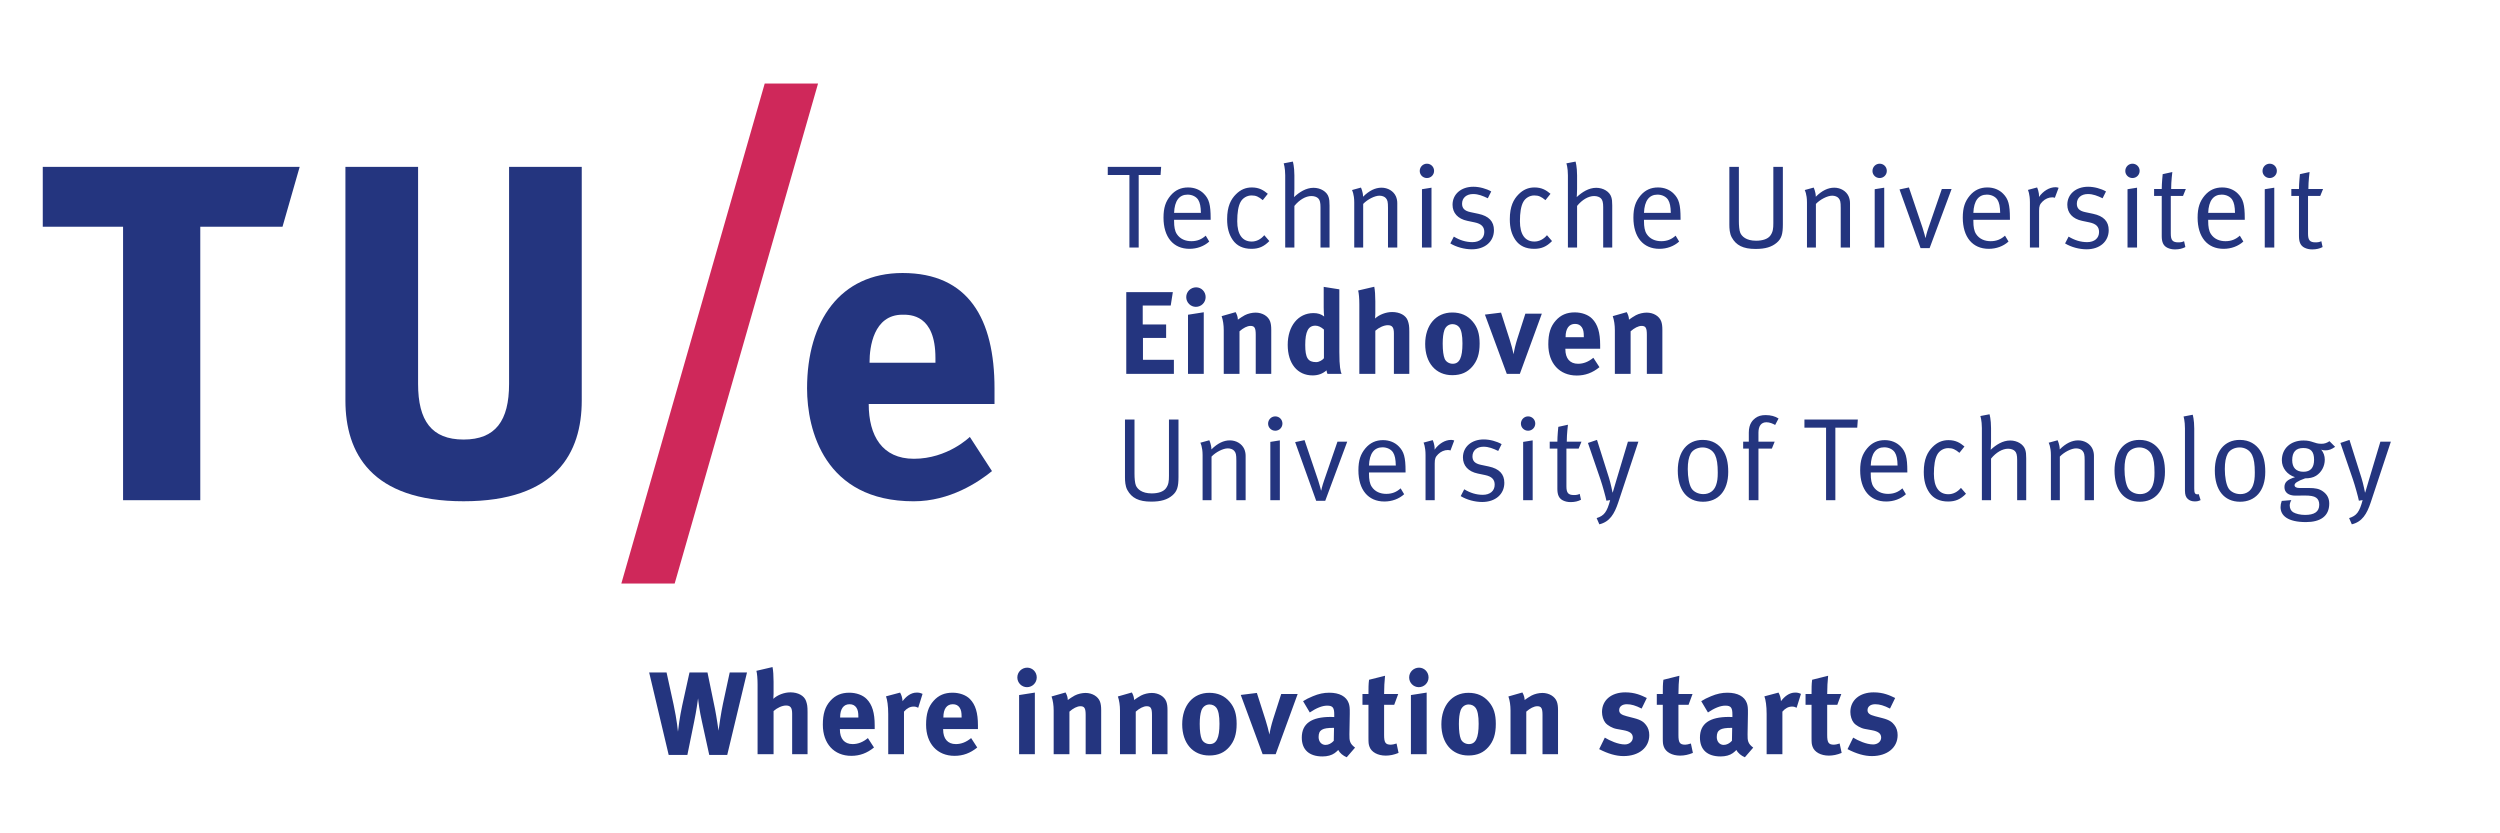 <?xml version="1.0" encoding="utf-8"?>
<!-- Generator: Adobe Illustrator 14.0.0, SVG Export Plug-In . SVG Version: 6.00 Build 43363)  -->
<!DOCTYPE svg PUBLIC "-//W3C//DTD SVG 1.1//EN" "http://www.w3.org/Graphics/SVG/1.1/DTD/svg11.dtd">
<svg version="1.1" id="Layer_1" xmlns="http://www.w3.org/2000/svg" xmlns:xlink="http://www.w3.org/1999/xlink" x="0px" y="0px"
	 width="2125.983px" height="708.661px" viewBox="0 0 2125.983 708.661" enable-background="new 0 0 2125.983 708.661"
	 xml:space="preserve">
<g>
	<g>
		<polygon fill="#24357F" points="254.836,141.909 36.371,141.909 36.371,192.817 104.652,192.817 104.652,425.373 170.318,425.373 
			170.318,192.817 240.239,192.817 		"/>
		<path fill="#24357F" d="M394.226,426.269c78.549,0,100.488-41.128,100.488-85.619V141.909h-61.799v184.568
			c0,31.298-11.52,47.305-38.689,47.305c-27.165,0-38.688-16.007-38.688-47.305V141.909H293.74V340.65
			C293.74,385.141,315.679,426.269,394.226,426.269"/>
		<path fill="#24357F" d="M795.493,308.447h-56.022v-0.723c0-12.078,3.179-40.106,28.031-40.106c6.546,0,27.991-0.3,27.991,36.775
			V308.447z M845.726,330.292c0-58.912-21.97-98.127-78.224-98.127c-53.004,0-81.184,40.884-81.184,98.127
			c0,35.168,14.72,96.001,90.683,96.001c30.808,0,55.023-16.273,66.579-25.668l-18.848-29.081c0,0-18.792,18.596-47.541,18.596
			c-26.963,0-38.443-19.539-38.443-46.561h106.978V330.292z"/>
		<polygon fill="#CF285A" points="573.732,496.237 695.66,71.04 650.305,71.04 528.381,496.237 		"/>
		<path fill="#24357F" d="M1975.53,160.706h-12.5c0-6.6,1-14.399,1-14.399l-8.199,1.8c0,0-0.801,7.8-0.801,12.6h-6.5v5.9h6.5v34.2
			c0,5,1.301,8.199,4.801,9.899c1.899,0.9,3.899,1.4,6.5,1.4c3.5,0,6.3-0.7,8.8-2l-1.101-5c-1.399,0.7-2.699,1-4.899,1
			c-4.9,0-6.4-1.9-6.4-7.4v-32.1h10.4L1975.53,160.706z M1936.23,145.306c0-3.4-2.7-6.101-6.1-6.101c-3.4,0-6.101,2.8-6.101,6.2
			c0,3.3,2.7,6,6.101,6C1933.53,151.406,1936.23,148.706,1936.23,145.306 M1934.03,210.505v-50.899l-8.1,1.3v49.6H1934.03z
			 M1900.632,181.005h-22.8c0.398-10.3,4.399-15.5,11.5-15.5c3.8,0,7.3,1.7,9,4.4
			C1899.832,172.306,1900.531,175.606,1900.632,181.005 M1908.932,186.906v-1.1c0-11.9-1.4-16.601-5.7-21
			c-3.399-3.5-8.1-5.4-13.5-5.4c-6,0-10.899,2.2-14.899,6.9c-4.201,5-6.001,10.399-6.001,18.8c0,16.5,8.3,26.5,22.101,26.5
			c6.4,0,12.4-2.2,16.8-6.2l-3-5c-3.5,3.2-7.399,4.7-12.2,4.7c-5,0-9.6-1.8-12.4-6.101c-1.699-2.6-2.299-6.199-2.299-10.899v-1.2
			H1908.932z M1858.831,160.706h-12.5c0-6.6,1-14.399,1-14.399l-8.2,1.8c0,0-0.8,7.8-0.8,12.6h-6.5v5.9h6.5v34.2
			c0,5,1.3,8.199,4.8,9.899c1.899,0.9,3.899,1.4,6.5,1.4c3.5,0,6.3-0.7,8.8-2l-1.1-5c-1.4,0.7-2.7,1-4.9,1c-4.9,0-6.4-1.9-6.4-7.4
			v-32.1h10.4L1858.831,160.706z M1819.531,145.306c0-3.4-2.699-6.101-6.1-6.101s-6.1,2.8-6.1,6.2c0,3.3,2.699,6,6.1,6
			S1819.531,148.706,1819.531,145.306 M1817.332,210.505v-50.899l-8.101,1.3v49.6H1817.332z M1793.231,195.706
			c0-7.399-4.3-12-13.3-13.899l-6.6-1.4c-5.301-1.1-7.2-3.4-7.2-7.2c0-4.899,3.7-8.2,9.399-8.2c4.4,0,8.101,1.5,12.5,3.601l2.9-5.8
			c-4.2-2.4-10-4-15.2-4c-10.399,0-17.7,6.3-17.7,15.3c0,6.899,4.4,12,12.601,13.7l6.2,1.3c5.699,1.2,8.199,3.7,8.199,8.2
			c0,5.3-4,8.6-10.1,8.6c-5.5,0-10.7-1.6-15.8-4.7l-3,5.8c5.1,3.101,12,5,18.3,5
			C1785.632,212.005,1793.231,205.406,1793.231,195.706 M1750.632,159.706c0,0-1.4-0.5-2.7-0.5c-5.1,0-10.4,3.2-14,8.3
			c0.3-4.199-1.6-8.1-1.6-8.1l-7.801,2.1c0,0,1.7,3.301,1.7,10.601v38.399h7.8v-31.199c0-4.101,0.601-5.601,2.9-7.9s5.3-3.6,8.3-3.6
			c0.8,0,1.7,0.199,2.2,0.399L1750.632,159.706z M1700.933,181.005h-22.8c0.399-10.3,4.399-15.5,11.5-15.5c3.8,0,7.3,1.7,9,4.4
			C1700.133,172.306,1700.833,175.606,1700.933,181.005 M1709.232,186.906v-1.1c0-11.9-1.399-16.601-5.7-21
			c-3.399-3.5-8.1-5.4-13.5-5.4c-6,0-10.899,2.2-14.899,6.9c-4.2,5-6,10.399-6,18.8c0,16.5,8.3,26.5,22.1,26.5
			c6.4,0,12.4-2.2,16.8-6.2l-3-5c-3.5,3.2-7.399,4.7-12.199,4.7c-5,0-9.601-1.8-12.4-6.101c-1.7-2.6-2.3-6.199-2.3-10.899v-1.2
			H1709.232z M1659.633,160.706h-8.3l-11.4,33.101c-1.6,4.5-2.401,8.399-2.401,8.399h-0.198c0,0-1-4.399-2.4-8.5l-11.601-34.3
			l-8,1.7l17.9,49.899h7.7L1659.633,160.706z M1604.532,145.306c0-3.4-2.699-6.101-6.1-6.101s-6.1,2.8-6.1,6.2c0,3.3,2.699,6,6.1,6
			S1604.532,148.706,1604.532,145.306 M1602.333,210.505v-50.899l-8.101,1.3v49.6H1602.333z M1573.232,210.505v-37.8
			c0-2-0.399-4-1.2-5.8c-2-4.4-6.8-7.3-12.199-7.3c-5.301,0-10.5,2.5-15.7,7.7c0-4.101-1.8-7.801-1.8-7.801l-7.601,2.101
			c0,0,1.9,3.399,1.9,10.5v38.399h7.6v-37.1c3.601-3.8,9.8-7,13.8-7c2.301,0,4.4,0.8,5.5,2.1c1.4,1.7,1.801,3,1.801,8.301v33.699
			H1573.232z M1516.134,190.706v-48.8h-8.101v47.8c0,4.601-0.3,7.601-2.6,10.7c-2.1,2.8-6.4,4.3-12.1,4.3
			c-8.4,0-12.102-3.7-13.4-6.7c-0.901-2.1-1.201-6.5-1.201-9.899v-46.2h-8.1v49.2c0,3,0.2,7.399,2,10.7
			c3.7,6.8,9.701,9.899,20.301,9.899c8.3,0,13.8-1.7,18-5.3C1515.033,202.906,1516.134,199.005,1516.134,190.706 M1420.834,181.005
			h-22.801c0.4-10.3,4.4-15.5,11.5-15.5c3.801,0,7.301,1.7,9,4.4C1420.033,172.306,1420.733,175.606,1420.834,181.005
			 M1429.134,186.906v-1.1c0-11.9-1.4-16.601-5.7-21c-3.4-3.5-8.1-5.4-13.5-5.4c-6,0-10.9,2.2-14.9,6.9c-4.199,5-6,10.399-6,18.8
			c0,16.5,8.301,26.5,22.101,26.5c6.399,0,12.399-2.2,16.8-6.2l-3-5c-3.5,3.2-7.4,4.7-12.2,4.7c-5,0-9.6-1.8-12.399-6.101
			c-1.7-2.6-2.301-6.199-2.301-10.899v-1.2H1429.134z M1371.035,210.505v-35.699c0-3.601-0.199-5.2-0.8-7.2
			c-1.399-4.601-6.8-7.9-12.8-7.9c-6.4,0-12.1,3.7-16.6,7.9c0,0,0.3-3.601,0.3-6.8v-11.601c0-7.6-1.3-11.8-1.3-11.8l-7.801,1.5
			c0,0,1.301,3.7,1.301,10.2v61.399h7.8v-35.399c4.3-5.3,9.7-8.4,14.5-8.4c2.5,0,4.6,0.8,5.8,2c1.4,1.4,1.9,3.7,1.9,7.4v34.399
			H1371.035z M1319.836,205.005l-4.301-5c-2.899,3.5-6.699,5.4-10.699,5.4c-8,0-12.301-6.1-12.301-17.3c0-7.3,0.9-12.8,2.801-16.3
			c1.8-3.4,5.5-5.601,9.399-5.601c3.8,0,6,1.101,9.5,4l4.3-5.399c-3.6-3-7.3-5.4-13.6-5.4c-5.3,0-9.6,1.9-13.5,5.8
			c-4.3,4.3-7.5,10.3-7.5,21.2c0,7.4,1.5,12.9,4.8,17.7c3.5,5,8.8,7.5,15.9,7.5C1310.836,211.606,1315.235,209.706,1319.836,205.005
			 M1270.436,195.706c0-7.399-4.3-12-13.3-13.899l-6.601-1.4c-5.3-1.1-7.199-3.4-7.199-7.2c0-4.899,3.699-8.2,9.399-8.2
			c4.4,0,8.101,1.5,12.5,3.601l2.9-5.8c-4.2-2.4-10-4-15.2-4c-10.4,0-17.7,6.3-17.7,15.3c0,6.899,4.4,12,12.601,13.7l6.199,1.3
			c5.7,1.2,8.2,3.7,8.2,8.2c0,5.3-4,8.6-10.1,8.6c-5.5,0-10.7-1.6-15.8-4.7l-3,5.8c5.1,3.101,12,5,18.3,5
			C1262.836,212.005,1270.436,205.406,1270.436,195.706 M1219.535,145.306c0-3.4-2.699-6.101-6.1-6.101s-6.1,2.8-6.1,6.2
			c0,3.3,2.699,6,6.1,6S1219.535,148.706,1219.535,145.306 M1217.336,210.505v-50.899l-8.101,1.3v49.6H1217.336z M1188.235,210.505
			v-37.8c0-2-0.399-4-1.2-5.8c-2-4.4-6.8-7.3-12.199-7.3c-5.301,0-10.5,2.5-15.7,7.7c0-4.101-1.8-7.801-1.8-7.801l-7.601,2.101
			c0,0,1.9,3.399,1.9,10.5v38.399h7.6v-37.1c3.601-3.8,9.8-7,13.8-7c2.301,0,4.4,0.8,5.5,2.1c1.4,1.7,1.801,3,1.801,8.301v33.699
			H1188.235z M1130.637,210.505v-35.699c0-3.601-0.2-5.2-0.8-7.2c-1.4-4.601-6.801-7.9-12.801-7.9c-6.399,0-12.1,3.7-16.6,7.9
			c0,0,0.3-3.601,0.3-6.8v-11.601c0-7.6-1.3-11.8-1.3-11.8l-7.8,1.5c0,0,1.3,3.7,1.3,10.2v61.399h7.8v-35.399
			c4.3-5.3,9.7-8.4,14.5-8.4c2.5,0,4.601,0.8,5.8,2c1.4,1.4,1.9,3.7,1.9,7.4v34.399H1130.637z M1079.437,205.005l-4.3-5
			c-2.9,3.5-6.7,5.4-10.7,5.4c-8,0-12.3-6.1-12.3-17.3c0-7.3,0.899-12.8,2.8-16.3c1.8-3.4,5.5-5.601,9.4-5.601c3.8,0,6,1.101,9.5,4
			l4.3-5.399c-3.601-3-7.3-5.4-13.601-5.4c-5.3,0-9.6,1.9-13.5,5.8c-4.3,4.3-7.5,10.3-7.5,21.2c0,7.4,1.5,12.9,4.801,17.7
			c3.5,5,8.8,7.5,15.899,7.5C1070.437,211.606,1074.837,209.706,1079.437,205.005 M1021.238,181.005h-22.801
			c0.4-10.3,4.4-15.5,11.501-15.5c3.8,0,7.3,1.7,9,4.4C1020.438,172.306,1021.138,175.606,1021.238,181.005 M1029.538,186.906v-1.1
			c0-11.9-1.4-16.601-5.7-21c-3.4-3.5-8.1-5.4-13.5-5.4c-6.001,0-10.9,2.2-14.901,6.9c-4.2,5-6,10.399-6,18.8
			c0,16.5,8.3,26.5,22.101,26.5c6.4,0,12.4-2.2,16.8-6.2l-3-5c-3.5,3.2-7.4,4.7-12.2,4.7c-5.001,0-9.6-1.8-12.401-6.101
			c-1.699-2.6-2.3-6.199-2.3-10.899v-1.2H1029.538z M987.437,141.906h-45.4v6.9h18.4v61.699h7.9v-61.699h18.6L987.437,141.906z"/>
		<path fill="#24357F" d="M1413.664,317.946v-37.4c0-3.199-0.301-5.399-1-7.3c-1.601-4.399-6.601-7.399-12.301-7.399
			c-3,0-6.5,0.8-9.199,2.199c-2.2,1.2-3.9,2.4-5.9,3.801c0-2.101-0.7-4.301-1.9-6.4l-11.899,3.4c1.2,3.399,1.8,7.6,1.8,12v37.1h13.4
			v-36.2c3.1-2.8,6.6-4.6,9.3-4.6c3.5,0,4.5,1.7,4.5,7.5v33.3H1413.664z M1346.864,286.746h-15.5v-0.2c0-7.1,2.9-11.1,8-11.1
			c2.7,0,4.601,1,5.9,3c1.2,1.9,1.6,3.9,1.6,7.7V286.746z M1360.765,296.545v-3.1c0-10.7-2.1-17.6-6.8-22.4
			c-3.3-3.399-8.9-5.399-14.8-5.399c-6.801,0-11.9,2.2-16.101,6.899c-4.5,5-6.399,11.101-6.399,20.301c0,16.1,9.5,26.5,24.199,26.5
			c7.2,0,13.4-2.301,19.301-7.101l-5.2-8c-4.101,3.4-8.4,5.101-13,5.101c-6.9,0-10.8-4.5-10.8-12.4v-0.4H1360.765z
			 M1311.164,266.746h-14l-6.9,21.5c-1.6,5.101-2.7,10-3.1,13c-0.7-3.3-2.2-8.899-3.301-12.3l-7.399-23.1l-13.7,1.699l18.6,50.4
			h11.101L1311.164,266.746z M1243.663,292.045c0,12.101-2.5,17.301-8.301,17.301c-2.6,0-5.6-1.4-6.8-4.2c-1.1-2.601-1.7-7-1.7-12.9
			c0-5.1,0.5-8.7,1.4-11.399c1.1-3.2,3.7-5.2,6.9-5.2c2.399,0,4.5,1,5.8,2.7C1242.763,280.646,1243.663,285.146,1243.663,292.045
			 M1258.263,292.146c0-8.3-1.8-13.9-5.9-18.7c-4.399-5.2-10.1-7.7-17.399-7.7c-13.8,0-23,10.7-23,26.8c0,16.101,9.1,26.5,23,26.5
			c7.899,0,13-2.699,16.899-7.1C1256.263,306.946,1258.263,300.946,1258.263,292.146 M1198.464,317.946v-35.8
			c0-4.9-0.3-6.601-1.3-9.5c-1.601-4.5-6.801-7.3-13.301-7.3c-5.199,0-11,2.199-14.5,5.5c0-0.601,0.2-2.7,0.2-4.301v-10.199
			c0-4.9-0.3-9.7-0.899-12.5l-13.7,3.199c0.6,2.101,1,6.9,1,11.7v59.2h13.6v-36.7c3-2.7,7.3-4.7,10.601-4.7c3.8,0,5.199,1.9,5.199,7
			v34.4H1198.464z M1125.864,304.646c-1.3,1.6-4.1,3.3-6.6,3.3c-7,0-9.3-3.6-9.3-14.6c0-11.4,2.6-16.4,8.6-16.4
			c2.4,0,4.8,1.1,7.3,3.3V304.646z M1140.864,317.946c-0.899-2-1.899-6.1-1.899-18.7v-53.2l-13.3-2.1v17.6
			c0,3,0.199,6.5,0.399,7.601c-2.5-2-5.399-2.9-9.1-2.9c-13,0-21.901,11-21.901,27c0,15.9,8.201,26,21.201,26
			c4.6,0,8.5-1.399,11.8-4.3c0.2,1.4,0.4,2.2,0.8,3H1140.864z M1081.065,317.946v-37.4c0-3.199-0.3-5.399-1-7.3
			c-1.6-4.399-6.6-7.399-12.3-7.399c-3,0-6.5,0.8-9.2,2.199c-2.2,1.2-3.899,2.4-5.899,3.801c0-2.101-0.7-4.301-1.9-6.4l-11.9,3.4
			c1.2,3.399,1.801,7.6,1.801,12v37.1h13.399v-36.2c3.101-2.8,6.601-4.6,9.3-4.6c3.5,0,4.5,1.7,4.5,7.5v33.3H1081.065z
			 M1025.266,252.646c0-4.601-3.6-8.3-8.1-8.3c-4.6,0-8.4,3.699-8.4,8.3c0,4.6,3.7,8.3,8.2,8.3
			C1021.566,260.946,1025.266,257.246,1025.266,252.646 M1023.666,317.946v-52.4l-13.4,2.101v50.3H1023.666z M998.267,317.946v-12
			h-26.3v-18.6h19.7v-11.4h-19.9v-16.1h23.8l1.8-11.4h-39.6v69.5H998.267z"/>
		<path fill="#24357F" d="M2033.172,375.585h-8.9l-9.8,32.7c-1.2,4.1-3.1,10.5-3.1,10.5h-0.2c0,0-1.5-7.7-3-12.4l-10.2-32.3
			l-7.7,2.601l10.7,31.199c1.7,5,4.4,14.7,5,17.9l3.2-0.5c-2.7,10.1-5.101,13.3-11.5,15.3l2.3,5.3c8.7-2.1,12.8-8.699,16.1-18.699
			L2033.172,375.585z M1967.873,390.985c0,6.7-3,10.2-9,10.2c-6.301,0-9.601-3.5-9.601-9.9c0-6.9,3.2-10.3,9.4-10.3
			C1965.272,380.985,1967.873,384.186,1967.873,390.985 M1985.772,379.985l-4.8-4.8c-2.4,1.6-4.3,2.199-6.9,2.199
			c-6.1,0-7.6-2.8-15.199-2.8c-10.9,0-18.4,6.8-18.4,16.8c0,6.601,4.5,12.301,11.2,14.4c-6.8,2.1-9,4.5-9,8.5
			c0,4.5,3.5,7.2,9.399,7.2c1.601,0,5.7-0.101,7.7-0.101c4.9,0,7.9,0.5,9.8,1.801c1.801,1.199,2.7,3.3,2.7,6
			c0,6.199-4.399,8.699-12.1,8.699c-4,0-7.7-0.899-10.101-2.3c-1.8-1.1-2.899-3.2-2.899-5.8c0-1.6,0.7-3.4,1.399-4.5l-8.199,0.7
			c-0.7,2-1,3.5-1,5.3c0,7.1,6,12.7,21.6,12.7c12.1,0,19.8-4.9,19.8-15.7c0-4.3-1.6-7.8-5.5-10.5c-3-2.1-6.2-2.8-12-2.8h-8
			c-2.5,0-4-0.9-4-2.4c0-1.7,2.3-3.399,9-5.8c3.601,0,6.8-0.6,9.3-2.2c4.601-2.899,7.4-8.1,7.4-13.7c0-3.199-1-6-3-8.5
			c0.9,0.4,2.1,0.601,3.4,0.601C1980.373,382.985,1982.673,382.186,1985.772,379.985 M1917.473,401.885c0,4.9-0.4,7.7-1.5,10.801
			c-1.7,4.8-5.6,7.5-10.8,7.5c-4.3,0-8.3-2-10.101-5c-1.899-3.101-3.1-9.301-3.1-16.301c0-5.899,0.8-9.899,2.4-13
			c1.699-3.3,5.8-5.399,10.199-5.399c4.101,0,8.5,2,10.601,6.399C1916.772,390.186,1917.473,394.885,1917.473,401.885
			 M1926.373,401.285c0-8.1-1.5-14-4.601-18.5c-3.399-4.9-8.8-8.7-17.1-8.7c-13.101,0-21.2,9.9-21.2,26.101
			c0,16.399,7.8,26.5,21.5,26.5C1917.473,426.686,1926.373,417.885,1926.373,401.285 M1871.374,425.285l-1.601-5.1
			c0,0-0.7,0.199-1,0.199c-2.2,0-2.8-1.1-2.8-5v-50.899c0-7.601-1.3-11.799-1.3-11.799l-7.8,1.5c0,0,1.199,3.699,1.199,10.199
			v52.801c0,3.6,0.801,5.699,2.4,7.1c1.5,1.4,3.5,2.1,5.9,2.1C1868.474,426.385,1869.374,426.186,1871.374,425.285
			 M1832.173,401.885c0,4.9-0.4,7.7-1.5,10.801c-1.7,4.8-5.601,7.5-10.8,7.5c-4.301,0-8.301-2-10.101-5
			c-1.899-3.101-3.1-9.301-3.1-16.301c0-5.899,0.8-9.899,2.399-13c1.7-3.3,5.801-5.399,10.2-5.399c4.101,0,8.5,2,10.601,6.399
			C1831.473,390.186,1832.173,394.885,1832.173,401.885 M1841.072,401.285c0-8.1-1.5-14-4.6-18.5c-3.4-4.9-8.8-8.7-17.1-8.7
			c-13.101,0-21.2,9.9-21.2,26.101c0,16.399,7.8,26.5,21.5,26.5C1832.173,426.686,1841.072,417.885,1841.072,401.285
			 M1780.673,425.385v-37.8c0-2-0.4-4-1.2-5.8c-2-4.4-6.8-7.3-12.2-7.3c-5.3,0-10.5,2.5-15.7,7.7c0-4.101-1.8-7.801-1.8-7.801
			l-7.6,2.101c0,0,1.899,3.399,1.899,10.5v38.399h7.601v-37.1c3.6-3.8,9.8-7,13.8-7c2.3,0,4.4,0.8,5.5,2.1c1.4,1.7,1.8,3,1.8,8.301
			v33.699H1780.673z M1723.074,425.385v-35.699c0-3.601-0.199-5.2-0.8-7.2c-1.399-4.601-6.8-7.9-12.8-7.9
			c-6.401,0-12.101,3.7-16.601,7.9c0,0,0.3-3.601,0.3-6.8v-11.601c0-7.6-1.3-11.799-1.3-11.799l-7.801,1.5c0,0,1.301,3.7,1.301,10.2
			v61.399h7.8v-35.399c4.301-5.3,9.7-8.4,14.5-8.4c2.5,0,4.601,0.8,5.801,2c1.399,1.4,1.899,3.7,1.899,7.4v34.399H1723.074z
			 M1671.874,419.885l-4.301-5c-2.899,3.5-6.699,5.4-10.699,5.4c-8,0-12.301-6.1-12.301-17.3c0-7.3,0.9-12.8,2.801-16.3
			c1.8-3.4,5.5-5.601,9.399-5.601c3.8,0,6,1.101,9.5,4l4.3-5.399c-3.599-3-7.3-5.4-13.6-5.4c-5.3,0-9.6,1.9-13.5,5.8
			c-4.3,4.3-7.5,10.3-7.5,21.2c0,7.4,1.5,12.9,4.8,17.7c3.5,5,8.8,7.5,15.9,7.5C1662.874,426.485,1667.273,424.585,1671.874,419.885
			 M1613.675,395.885h-22.8c0.399-10.3,4.399-15.5,11.5-15.5c3.8,0,7.3,1.7,9,4.4
			C1612.875,387.186,1613.574,390.485,1613.675,395.885 M1621.975,401.785v-1.1c0-11.9-1.4-16.601-5.7-21
			c-3.399-3.5-8.1-5.4-13.5-5.4c-6,0-10.899,2.2-14.899,6.9c-4.2,5-6,10.399-6,18.8c0,16.5,8.3,26.5,22.1,26.5
			c6.4,0,12.4-2.2,16.8-6.2l-3-5c-3.5,3.2-7.399,4.7-12.2,4.7c-5,0-9.6-1.8-12.399-6.101c-1.7-2.6-2.3-6.199-2.3-10.899v-1.2
			H1621.975z M1579.875,356.785h-45.4v6.9h18.4v61.699h7.899v-61.699h18.601L1579.875,356.785z M1512.474,355.885
			c-2.9-1.899-6.7-2.899-11-2.899c-3.7,0-6.4,0.8-8.8,2.599c-2.101,1.601-5.5,4.8-5.5,12.2v7.8h-4.8v5.9h4.8v43.899h8.2v-43.899
			h11.399l2.4-5.9h-13.8v-7.7c0-5.699,2.399-8.8,6.8-8.8c2.7,0,5.5,1.2,7.399,2.3L1512.474,355.885z M1460.774,401.885
			c0,4.9-0.399,7.7-1.5,10.801c-1.701,4.8-5.601,7.5-10.8,7.5c-4.301,0-8.301-2-10.101-5c-1.899-3.101-3.101-9.301-3.101-16.301
			c0-5.899,0.8-9.899,2.4-13c1.7-3.3,5.801-5.399,10.2-5.399c4.101,0,8.501,2,10.601,6.399
			C1460.073,390.186,1460.774,394.885,1460.774,401.885 M1469.675,401.285c0-8.1-1.5-14-4.601-18.5c-3.399-4.9-8.8-8.7-17.1-8.7
			c-13.101,0-21.201,9.9-21.201,26.101c0,16.399,7.8,26.5,21.5,26.5C1460.774,426.686,1469.675,417.885,1469.675,401.285
			 M1393.273,375.585h-8.899l-9.801,32.7c-1.199,4.1-3.1,10.5-3.1,10.5h-0.2c0,0-1.5-7.7-3-12.4l-10.2-32.3l-7.699,2.601
			l10.699,31.199c1.7,5,4.4,14.7,5,17.9l3.2-0.5c-2.7,10.1-5.1,13.3-11.5,15.3l2.3,5.3c8.7-2.1,12.801-8.699,16.101-18.699
			L1393.273,375.585z M1344.875,375.585h-12.5c0-6.6,1-14.399,1-14.399l-8.2,1.8c0,0-0.8,7.8-0.8,12.6h-6.5v5.9h6.5v34.2
			c0,5,1.3,8.199,4.8,9.899c1.899,0.9,3.899,1.4,6.5,1.4c3.5,0,6.3-0.7,8.8-2l-1.1-5c-1.4,0.7-2.7,1-4.9,1c-4.9,0-6.4-1.9-6.4-7.4
			v-32.1h10.4L1344.875,375.585z M1305.575,360.186c0-3.4-2.699-6.1-6.101-6.1c-3.399,0-6.099,2.799-6.099,6.2
			c0,3.3,2.699,6,6.099,6C1302.876,366.285,1305.575,363.585,1305.575,360.186 M1303.376,425.385v-50.899l-8.101,1.3v49.6H1303.376z
			 M1279.275,410.585c0-7.399-4.3-12-13.3-13.899l-6.6-1.4c-5.301-1.1-7.2-3.4-7.2-7.2c0-4.899,3.7-8.2,9.399-8.2
			c4.4,0,8.101,1.5,12.5,3.601l2.9-5.8c-4.2-2.4-10-4-15.2-4c-10.399,0-17.7,6.3-17.7,15.3c0,6.899,4.4,12,12.601,13.7l6.2,1.3
			c5.699,1.2,8.199,3.7,8.199,8.2c0,5.3-4,8.6-10.1,8.6c-5.5,0-10.7-1.6-15.8-4.7l-3,5.8c5.1,3.101,12,5,18.3,5
			C1271.676,426.885,1279.275,420.285,1279.275,410.585 M1236.676,374.585c0,0-1.4-0.5-2.7-0.5c-5.1,0-10.4,3.2-14,8.3
			c0.3-4.199-1.6-8.1-1.6-8.1l-7.801,2.1c0,0,1.7,3.301,1.7,10.601v38.399h7.8v-31.199c0-4.101,0.601-5.601,2.9-7.9s5.3-3.6,8.3-3.6
			c0.8,0,1.7,0.199,2.2,0.399L1236.676,374.585z M1186.977,395.885h-22.8c0.399-10.3,4.399-15.5,11.5-15.5c3.8,0,7.3,1.7,9,4.4
			C1186.177,387.186,1186.877,390.485,1186.977,395.885 M1195.276,401.785v-1.1c0-11.9-1.399-16.601-5.7-21
			c-3.399-3.5-8.1-5.4-13.5-5.4c-6,0-10.899,2.2-14.899,6.9c-4.2,5-6,10.399-6,18.8c0,16.5,8.3,26.5,22.1,26.5
			c6.4,0,12.4-2.2,16.8-6.2l-3-5c-3.5,3.2-7.399,4.7-12.199,4.7c-5,0-9.601-1.8-12.4-6.101c-1.7-2.6-2.3-6.199-2.3-10.899v-1.2
			H1195.276z M1145.676,375.585h-8.3l-11.4,33.101c-1.6,4.5-2.4,8.399-2.4,8.399h-0.199c0,0-1-4.399-2.4-8.5l-11.6-34.3l-8,1.7
			l17.899,49.899h7.7L1145.676,375.585z M1090.576,360.186c0-3.4-2.699-6.1-6.1-6.1s-6.1,2.799-6.1,6.2c0,3.3,2.699,6,6.1,6
			S1090.576,363.585,1090.576,360.186 M1088.377,425.385v-50.899l-8.101,1.3v49.6H1088.377z M1059.276,425.385v-37.8
			c0-2-0.399-4-1.2-5.8c-2-4.4-6.8-7.3-12.199-7.3c-5.301,0-10.5,2.5-15.7,7.7c0-4.101-1.8-7.801-1.8-7.801l-7.6,2.101
			c0,0,1.9,3.399,1.9,10.5v38.399h7.6v-37.1c3.6-3.8,9.799-7,13.799-7c2.301,0,4.4,0.8,5.5,2.1c1.4,1.7,1.801,3,1.801,8.301v33.699
			H1059.276z M1002.178,405.585v-48.8h-8.101v47.8c0,4.601-0.3,7.601-2.6,10.7c-2.1,2.8-6.4,4.3-12.1,4.3c-8.4,0-12.1-3.7-13.4-6.7
			c-0.9-2.1-1.2-6.5-1.2-9.899v-46.2h-8.1v49.2c0,3,0.2,7.399,2,10.7c3.7,6.8,9.7,9.899,20.3,9.899c8.3,0,13.8-1.7,18-5.3
			C1001.077,417.785,1002.178,413.885,1002.178,405.585"/>
		<path fill="#24357F" d="M1613.729,625.17c0-3.399-0.9-6.3-2.8-8.699c-1.8-2.301-3.9-4.2-10.2-5.801l-6.2-1.6
			c-4.7-1.2-6.399-2.6-6.399-5.2c0-3,2.6-5,6.5-5c3.8,0,7.5,1.101,12.6,3.7l4.4-9c-4.7-2.3-10.101-4.8-18.301-4.8
			c-11.899,0-19.8,6.7-19.8,16.7c0,3.3,1.101,7,2.9,9.199c1.8,2.2,6,4.601,9.399,5.2l6,1.101c5.4,1,7.9,2.8,7.9,6.3
			c0,3.3-3,5.8-6.8,5.8c-5.8,0-12.9-3.3-17-5.8l-4.8,9.8c7.5,3.9,14.399,5.9,20.699,5.9
			C1604.929,642.971,1613.729,635.771,1613.729,625.17 M1566.129,640.271l-1.7-8c-2.401,0.7-3.601,1-4.8,1
			c-4.602,0-5.801-1.7-5.801-8.2v-25.7h8.6l3.4-9.2h-12c0-5.199,0.301-10.8,0.801-15.5l-13.602,3.4c-0.5,3.8-0.5,7.1-0.5,12.1h-5.1
			v9.2h5.1v27.8c0,4.7,0.101,5.7,0.9,7.9c1.6,4.5,7,7.5,13.8,7.5C1558.728,642.57,1562.228,641.87,1566.129,640.271
			 M1531.528,590.07c-2.1-0.9-3-1.1-5-1.1c-5,0-9.1,3.399-12,7.3c-0.2-2.9-0.899-5.2-2.1-7.3l-12,3.199
			c1.1,2.9,1.899,8.101,1.899,15v34.2h13.4v-36.2c2.5-2.899,5.2-4.3,8.2-4.3c1.5,0,2.6,0.3,3.899,1L1531.528,590.07z
			 M1473.029,618.971l-0.199,11c-2,2.199-4.5,3.5-7,3.5c-3.4,0-5.9-2.7-5.9-6.7c0-6.101,3.2-7.8,12.5-7.8H1473.029z
			 M1490.93,635.771c-4.5-3.4-4.9-5.8-4.8-11.4l0.3-17.2c0.1-5.5-0.2-7.1-0.9-9.199c-2-5.7-7.899-8.9-16.5-8.9c-4.699,0-9,0.9-14,3
			c-3.6,1.5-5.6,2.5-8.3,4.2l5.7,9.6c5.5-3.7,10.5-5.8,14.8-5.8c4.9,0,6,1.9,6,7.6v2.101c-1.1-0.101-2-0.101-3-0.101
			c-16.3,0-24.6,5.601-24.6,17.601c0,10.2,6.2,16,17.6,16c4.2,0,7.8-1,10.3-2.8c1-0.7,2.101-1.7,3.101-2.7
			c1.3,2.6,4.1,4.899,7.2,6.2L1490.93,635.771z M1439.63,640.271l-1.7-8c-2.4,0.7-3.6,1-4.8,1c-4.601,0-5.8-1.7-5.8-8.2v-25.7h8.6
			l3.4-9.2h-12c0-5.199,0.3-10.8,0.8-15.5l-13.601,3.4c-0.5,3.8-0.5,7.1-0.5,12.1h-5.1v9.2h5.1v27.8c0,4.7,0.101,5.7,0.9,7.9
			c1.6,4.5,7,7.5,13.8,7.5C1432.229,642.57,1435.729,641.87,1439.63,640.271 M1402.528,625.17c0-3.399-0.899-6.3-2.8-8.699
			c-1.8-2.301-3.9-4.2-10.2-5.801l-6.2-1.6c-4.699-1.2-6.399-2.6-6.399-5.2c0-3,2.6-5,6.5-5c3.8,0,7.5,1.101,12.6,3.7l4.4-9
			c-4.7-2.3-10.101-4.8-18.3-4.8c-11.9,0-19.801,6.7-19.801,16.7c0,3.3,1.101,7,2.9,9.199c1.8,2.2,6,4.601,9.4,5.2l6,1.101
			c5.399,1,7.899,2.8,7.899,6.3c0,3.3-3,5.8-6.8,5.8c-5.8,0-12.9-3.3-17-5.8l-4.8,9.8c7.5,3.9,14.399,5.9,20.7,5.9
			C1393.729,642.971,1402.528,635.771,1402.528,625.17 M1324.932,641.37v-37.399c0-3.2-0.3-5.4-1-7.301
			c-1.6-4.399-6.6-7.399-12.301-7.399c-3,0-6.5,0.8-9.199,2.2c-2.2,1.199-3.9,2.399-5.9,3.8c0-2.101-0.7-4.3-1.9-6.4l-11.9,3.4
			c1.201,3.399,1.8,7.6,1.8,12v37.1h13.401v-36.2c3.1-2.8,6.6-4.6,9.3-4.6c3.5,0,4.5,1.7,4.5,7.5v33.3H1324.932z M1257.432,615.471
			c0,12.1-2.5,17.3-8.3,17.3c-2.601,0-5.601-1.4-6.8-4.2c-1.101-2.6-1.7-7-1.7-12.9c0-5.1,0.5-8.699,1.399-11.399
			c1.101-3.2,3.7-5.2,6.9-5.2c2.4,0,4.5,1,5.8,2.7C1256.531,604.07,1257.432,608.57,1257.432,615.471 M1272.031,615.57
			c0-8.3-1.8-13.9-5.899-18.7c-4.4-5.2-10.101-7.7-17.4-7.7c-13.8,0-23,10.7-23,26.801c0,16.1,9.101,26.5,23,26.5
			c7.9,0,13-2.7,16.9-7.101C1270.031,630.37,1272.031,624.37,1272.031,615.57 M1214.832,576.07c0-4.6-3.601-8.3-8.101-8.3
			c-4.6,0-8.399,3.7-8.399,8.3s3.699,8.3,8.199,8.3C1211.132,584.37,1214.832,580.67,1214.832,576.07 M1213.231,641.37v-52.399
			l-13.399,2.1v50.3H1213.231z M1189.332,640.271l-1.7-8c-2.4,0.7-3.601,1-4.8,1c-4.601,0-5.801-1.7-5.801-8.2v-25.7h8.601
			l3.399-9.2h-12c0-5.199,0.301-10.8,0.801-15.5l-13.601,3.4c-0.5,3.8-0.5,7.1-0.5,12.1h-5.1v9.2h5.1v27.8c0,4.7,0.101,5.7,0.9,7.9
			c1.6,4.5,7,7.5,13.8,7.5C1181.932,642.57,1185.432,641.87,1189.332,640.271 M1134.434,618.971l-0.201,11c-2,2.199-4.5,3.5-7,3.5
			c-3.399,0-5.899-2.7-5.899-6.7c0-6.101,3.199-7.8,12.5-7.8H1134.434z M1152.333,635.771c-4.5-3.4-4.899-5.8-4.801-11.4l0.301-17.2
			c0.101-5.5-0.2-7.1-0.899-9.199c-2-5.7-7.901-8.9-16.501-8.9c-4.7,0-9,0.9-14,3c-3.6,1.5-5.6,2.5-8.3,4.2l5.7,9.6
			c5.5-3.7,10.5-5.8,14.8-5.8c4.899,0,6,1.9,6,7.6v2.101c-1.101-0.101-2-0.101-3-0.101c-16.3,0-24.601,5.601-24.601,17.601
			c0,10.2,6.2,16,17.601,16c4.2,0,7.8-1,10.301-2.8c1-0.7,2.099-1.7,3.099-2.7c1.301,2.6,4.101,4.899,7.2,6.2L1152.333,635.771z
			 M1103.532,590.17h-14l-6.899,21.5c-1.601,5.101-2.7,10-3.101,13c-0.699-3.3-2.199-8.899-3.3-12.3l-7.399-23.1l-13.7,1.7
			l18.6,50.399h11.101L1103.532,590.17z M1037.031,615.471c0,12.1-2.5,17.3-8.299,17.3c-2.6,0-5.6-1.4-6.8-4.2
			c-1.1-2.6-1.7-7-1.7-12.9c0-5.1,0.5-8.699,1.4-11.399c1.1-3.2,3.7-5.2,6.9-5.2c2.4,0,4.5,1,5.8,2.7
			C1036.132,604.07,1037.031,608.57,1037.031,615.471 M1051.633,615.57c0-8.3-1.8-13.9-5.9-18.7c-4.399-5.2-10.101-7.7-17.4-7.7
			c-13.8,0-23,10.7-23,26.801c0,16.1,9.1,26.5,23,26.5c7.9,0,13.001-2.7,16.9-7.101
			C1049.633,630.37,1051.633,624.37,1051.633,615.57 M992.834,641.37v-37.399c0-3.2-0.3-5.4-1-7.301
			c-1.6-4.399-6.6-7.399-12.3-7.399c-3,0-6.5,0.8-9.2,2.2c-2.2,1.199-3.9,2.399-5.9,3.8c0-2.101-0.7-4.3-1.9-6.4l-11.9,3.4
			c1.2,3.399,1.8,7.6,1.8,12v37.1h13.4v-36.2c3.1-2.8,6.6-4.6,9.3-4.6c3.5,0,4.5,1.7,4.5,7.5v33.3H992.834z M936.435,641.37v-37.399
			c0-3.2-0.3-5.4-1-7.301c-1.6-4.399-6.6-7.399-12.3-7.399c-3,0-6.5,0.8-9.2,2.2c-2.2,1.199-3.9,2.399-5.9,3.8
			c0-2.101-0.7-4.3-1.9-6.4l-11.9,3.4c1.2,3.399,1.8,7.6,1.8,12v37.1h13.4v-36.2c3.1-2.8,6.6-4.6,9.3-4.6c3.5,0,4.5,1.7,4.5,7.5
			v33.3H936.435z M881.636,576.07c0-4.6-3.6-8.3-8.1-8.3c-4.6,0-8.4,3.7-8.4,8.3s3.7,8.3,8.2,8.3
			C877.936,584.37,881.636,580.67,881.636,576.07 M880.036,641.37v-52.399l-13.4,2.1v50.3H880.036z M817.738,610.17h-15.501v-0.199
			c0-7.101,2.9-11.101,8.001-11.101c2.699,0,4.599,1,5.899,3c1.2,1.9,1.601,3.9,1.601,7.7V610.17z M831.638,619.971v-3.101
			c0-10.7-2.1-17.6-6.8-22.399c-3.3-3.4-8.9-5.4-14.8-5.4c-6.801,0-11.901,2.2-16.101,6.9c-4.5,5-6.4,11.1-6.4,20.3
			c0,16.1,9.5,26.5,24.201,26.5c7.2,0,13.4-2.3,19.3-7.101l-5.2-8c-4.1,3.4-8.4,5.101-13.001,5.101c-6.9,0-10.8-4.5-10.8-12.4
			v-0.399H831.638z M784.538,590.07c-2.1-0.9-3-1.1-5-1.1c-5,0-9.1,3.399-12,7.3c-0.2-2.9-0.9-5.2-2.1-7.3l-12,3.199
			c1.1,2.9,1.9,8.101,1.9,15v34.2h13.4v-36.2c2.5-2.899,5.2-4.3,8.2-4.3c1.5,0,2.6,0.3,3.9,1L784.538,590.07z M729.939,610.17h-15.5
			v-0.199c0-7.101,2.9-11.101,8-11.101c2.7,0,4.6,1,5.9,3c1.2,1.9,1.6,3.9,1.6,7.7V610.17z M743.839,619.971v-3.101
			c0-10.7-2.1-17.6-6.8-22.399c-3.3-3.4-8.9-5.4-14.8-5.4c-6.8,0-11.9,2.2-16.1,6.9c-4.5,5-6.4,11.1-6.4,20.3
			c0,16.1,9.5,26.5,24.2,26.5c7.2,0,13.4-2.3,19.3-7.101l-5.2-8c-4.1,3.4-8.4,5.101-13,5.101c-6.9,0-10.8-4.5-10.8-12.4v-0.399
			H743.839z M686.739,641.37v-35.8c0-4.9-0.3-6.6-1.3-9.5c-1.6-4.5-6.8-7.3-13.3-7.3c-5.2,0-11,2.2-14.5,5.5
			c0-0.601,0.2-2.7,0.2-4.3v-10.2c0-4.9-0.3-9.7-0.9-12.5l-13.7,3.2c0.6,2.1,1,6.899,1,11.699v59.2h13.6v-36.7
			c3-2.699,7.3-4.699,10.6-4.699c3.8,0,5.2,1.899,5.2,7v34.399H686.739z M635.24,571.87h-14.7l-5.7,26.4
			c-1.5,6.8-3.6,20.899-3.8,23.1c0,0-1.7-11.899-3-18.399l-6.4-31.101h-15.3l-6.2,28.101c-2.1,9.6-3.3,19.5-3.6,22.199
			c0,0-0.9-9.899-3.7-22.899l-6-27.4h-14.8l16.6,70.101h15.9l5.8-28.5c1.9-9.2,3.1-18,3.3-19.601c0.2,2.5,1.3,11.101,3.3,19.8
			l6.2,28.301h15.3L635.24,571.87z"/>
	</g>
</g>
</svg>
